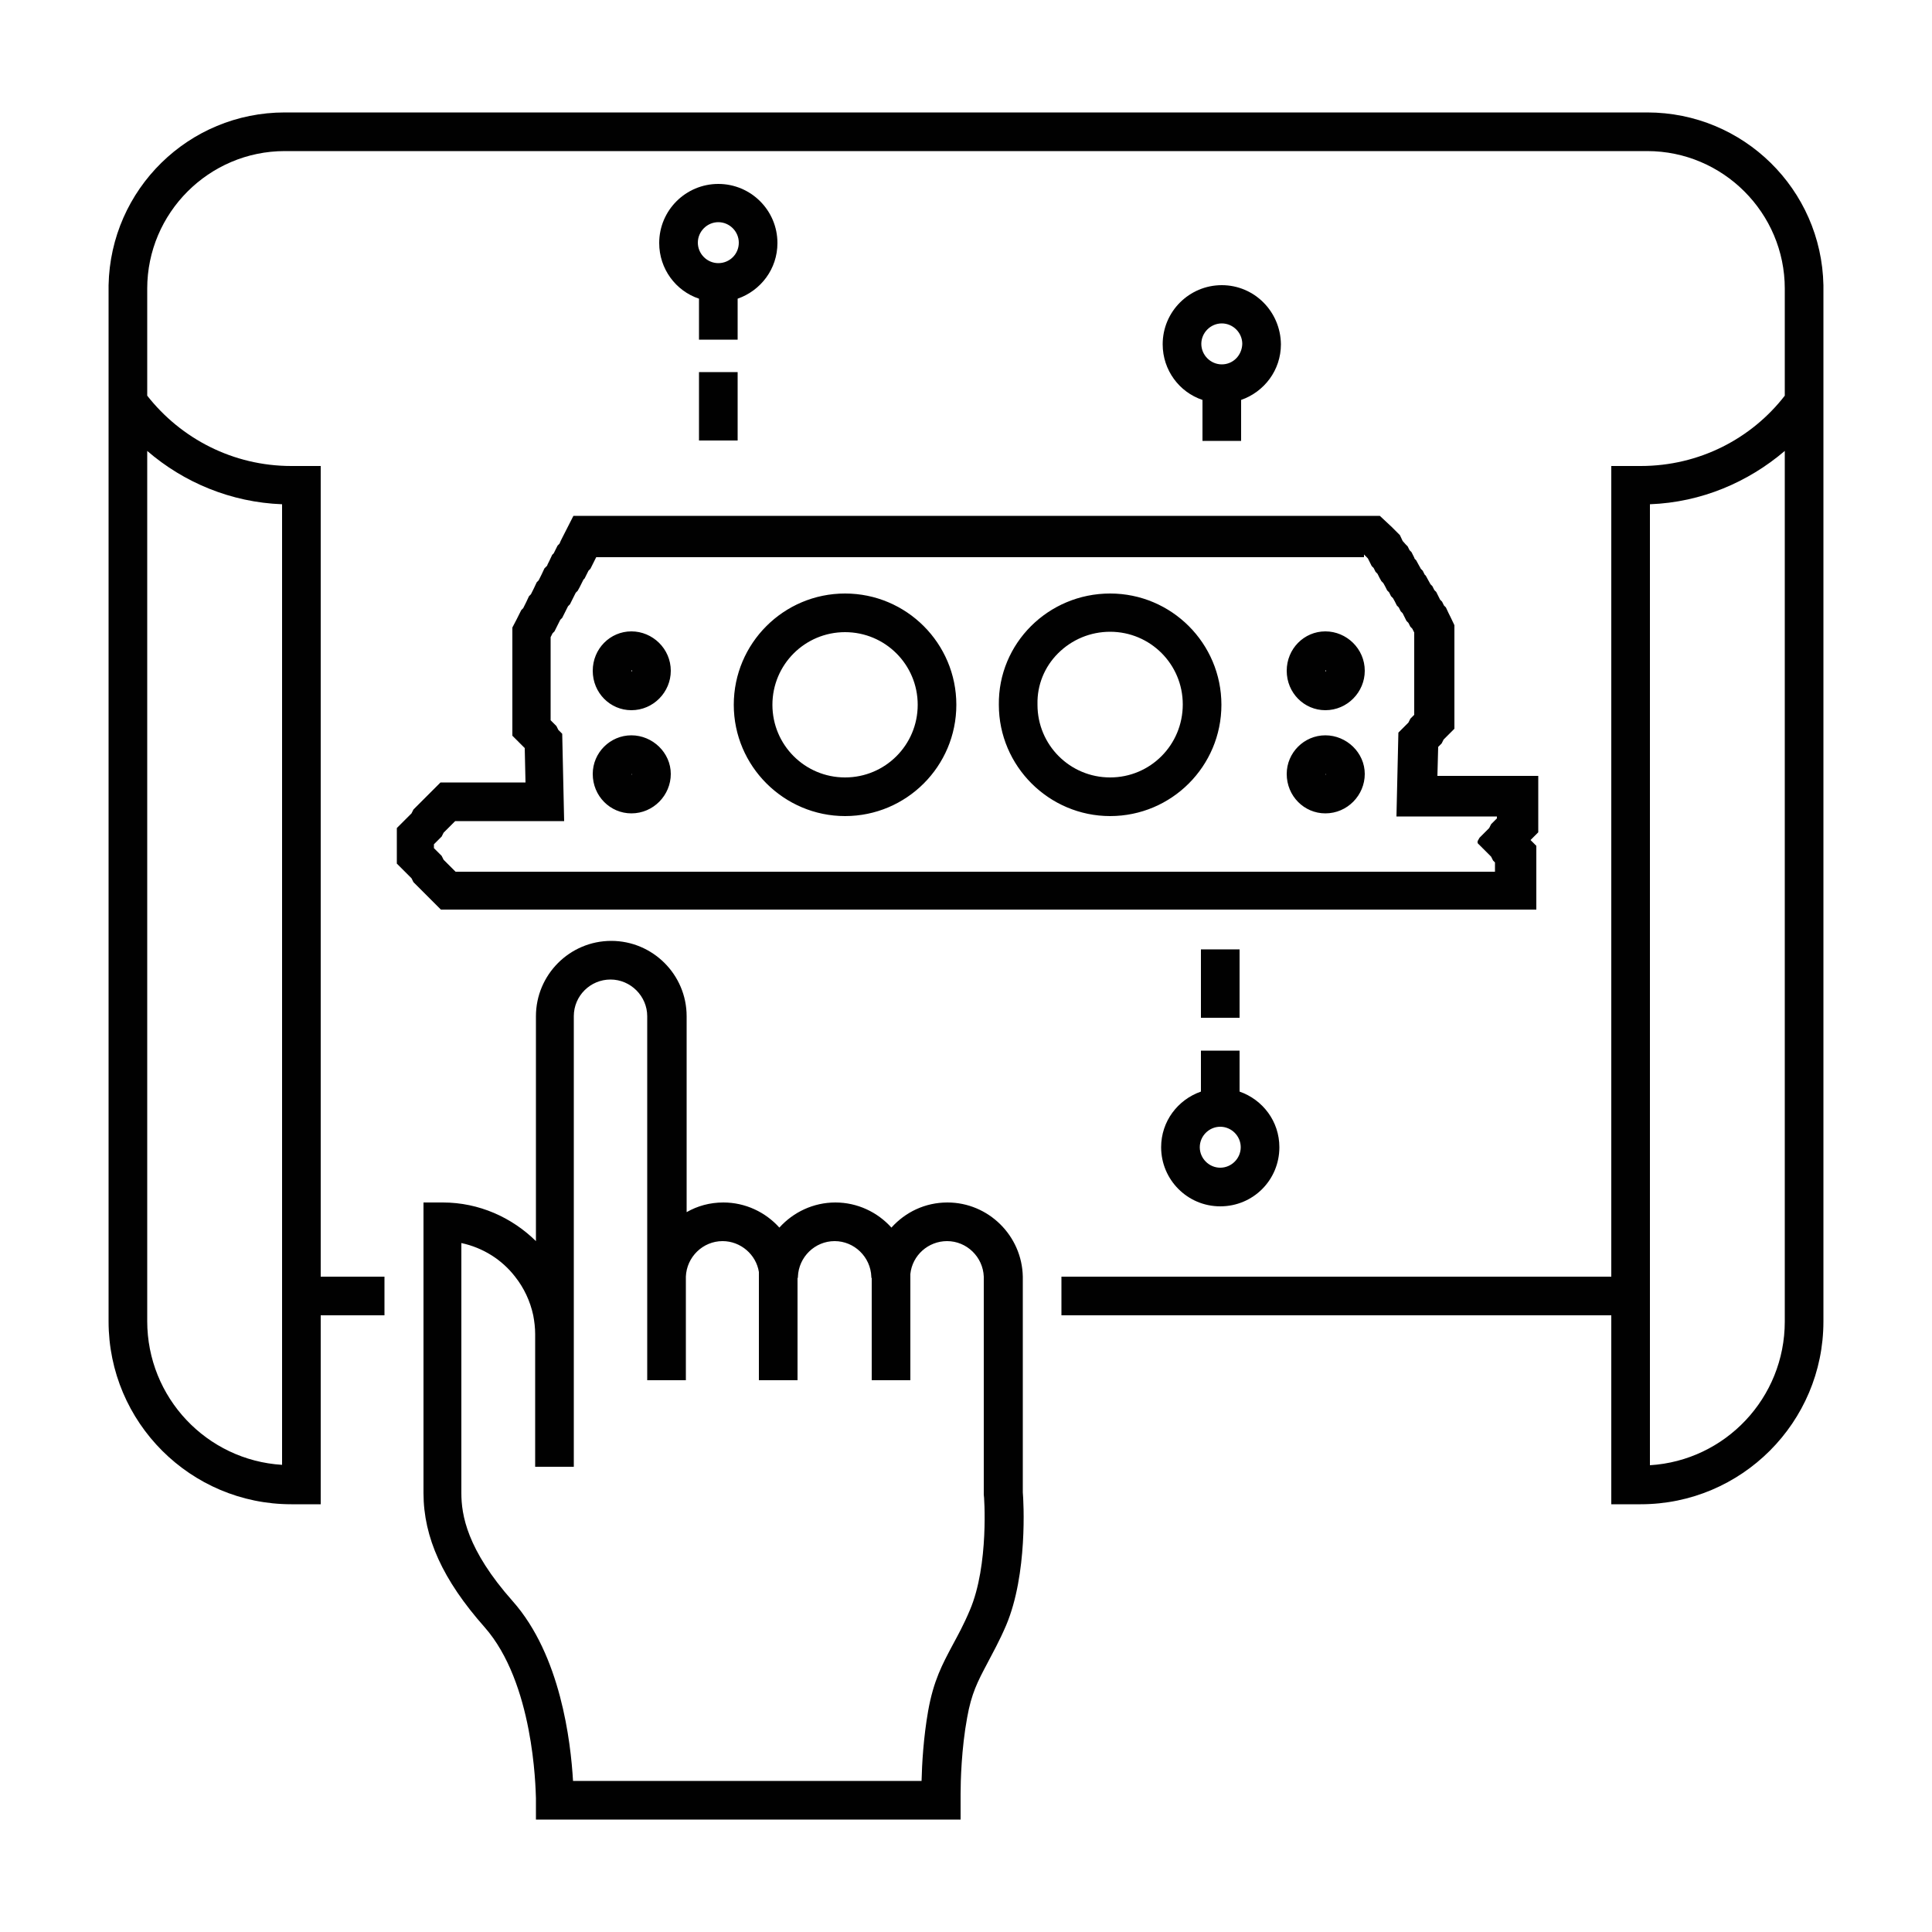 <?xml version="1.0" encoding="utf-8"?>
<!-- Generator: Adobe Illustrator 25.1.0, SVG Export Plug-In . SVG Version: 6.00 Build 0)  -->
<svg version="1.1" id="Layer_1" xmlns="http://www.w3.org/2000/svg" xmlns:xlink="http://www.w3.org/1999/xlink" x="0px" y="0px"
	 viewBox="0 0 500 500" style="enable-background:new 0 0 500 500;" xml:space="preserve">
<style type="text/css">
	.st0{fill:#010101;}
</style>
<g>
	<g>
		<g>
			<path class="st0" d="M353,143.5l0.5,0.5l0.5,0.5l0.5,1l0.5,1l0.5,0.5l0.5,1l0.5,0.5l0.5,1l0.5,0.9l0.5,0.5l0.5,0.9l0.5,1l0.5,0.5
				l0.5,1l0.5,0.5l0.5,0.9l0.5,1l0.5,0.5l0.5,1l0.5,0.5l0.5,1l0.5,1l0.5,0.5l0.5,1l0.5,0.5l0.5,1V185l-0.5,0.5l-0.5,0.5l-0.5,1
				l-0.5,0.5l-1.6,1.6l-0.5,0.5l-0.5,21.7h26v0.5l-0.5,0.5l-0.5,0.5l-0.5,0.5l-0.5,1l-0.5,0.5l-0.5,0.5l-0.5,0.5l-0.5,0.5l-0.5,0.5
				l-0.5,0.9v0.5l0.5,0.5l0.5,0.5l0.5,0.5l0.5,0.5l0.5,0.5l0.5,0.5l0.5,0.5l0.5,1l0.5,0.5v2.4H117.9l-1.6-1.6l-0.5-0.5l-0.5-0.5
				l-0.5-0.5l-0.5-1l-0.5-0.5l-0.5-0.5l-0.5-0.5l-0.5-0.5v-1l0.5-0.5l0.5-0.5l0.5-0.5l0.5-0.5l0.5-1l1-1l0.5-0.5l0.5-0.5l0.5-0.5
				l0.5-0.5H146l-0.5-22.6l-0.5-0.5l-0.5-0.5l-0.5-1l-0.5-0.5l-0.5-0.5l-0.5-0.5v-21.5l0.5-1l0.5-0.5l0.5-1l0.5-1l0.5-1l0.5-0.5
				l0.5-1l0.5-1l0.5-1l0.5-0.5l0.5-1l0.5-1l0.5-1l0.5-0.5l0.5-0.9l0.5-1l0.5-1l0.3-0.3l0.5-1l0.5-1l0.5-0.5l0.5-1l0.5-1l0.5-1H353
				 M287.3,211.2c15.9,0,28.8-12.9,28.8-28.8s-12.9-28.8-28.8-28.8c-16,0-29,12.9-28.8,28.8C258.5,198.3,271.5,211.2,287.3,211.2
				 M218.7,211.2c15.9,0,28.8-12.9,28.8-28.8s-12.9-28.8-28.8-28.8c-15.9,0-28.8,12.9-28.8,28.8S202.9,211.2,218.7,211.2 M343,183.8
				c5.7,0,10.2-4.7,10.2-10.2c0-5.7-4.7-10.2-10.2-10.2c-5.5,0-10,4.5-10,10.2C333,179.3,337.5,183.8,343,183.8 M163.4,183.8
				c5.7,0,10.2-4.7,10.2-10.2c0-5.7-4.7-10.2-10.2-10.2c-5.5,0-10,4.5-10,10.2C153.4,179.3,157.9,183.8,163.4,183.8 M343,210.5
				c5.7,0,10.2-4.7,10.2-10.2s-4.7-10-10.2-10c-5.5,0-10,4.5-10,10C333,206,337.5,210.5,343,210.5 M163.4,210.5
				c5.7,0,10.2-4.7,10.2-10.2s-4.7-10-10.2-10c-5.5,0-10,4.5-10,10C153.4,206,157.9,210.5,163.4,210.5 M357.1,133.5H353H154.6h-6.2
				l-2.8,5.5l-0.5,1l-0.3,0.7l-0.5,0.5l-0.7,1.4l-0.3,0.6l-0.4,0.4l-0.7,1.5l-0.5,1l-0.1,0.3l-0.7,0.7l-0.7,1.5l-0.5,1l-0.3,0.6
				l-0.5,0.5l-0.7,1.5l-0.5,1l-0.3,0.6l-0.5,0.5l-0.7,1.5l-0.5,1l-0.3,0.6l-0.5,0.5l-0.7,1.4l-0.5,1l-1.1,2.1v2.4v21.5v4.1l2.9,2.9
				l0.3,0.3l0.2,8.9h-17.9h-4.1l-2.9,2.9l-0.5,0.5l-0.5,0.5l-0.5,0.5l0,0l0,0l-0.5,0.5l-1,1l-1.1,1.1l-0.5,1l-0.4,0.4l-0.5,0.5
				l-2.9,2.9v4.1v1v4.1l2.9,2.9l0.5,0.5l0.4,0.4l0.5,1l1.1,1.1l0.5,0.5l0.5,0.5l0.5,0.5l0,0l0,0l1.6,1.6l2.9,2.9h4.1h269.4h10v-10
				v-2.4v-4.1l-1.5-1.5l2-2v-4.1v-0.5v-10h-10H372l0.2-7.5l0.9-0.9l0.5-1l2.8-2.8V185v-20.9v-2.3l-1-2.1l-0.5-1l-0.7-1.5l-0.5-0.5
				l-0.5-1l-0.5-0.5l-0.3-0.6l-0.7-1.4l-0.5-0.5l-0.5-1l-0.5-0.5l-0.1-0.2l-0.5-0.9l-0.6-1.1l-0.3-0.3l-0.5-1l-0.5-0.5l-0.1-0.2
				l-0.5-0.9l-0.6-1.1l-0.4-0.4l-0.1-0.3l-0.7-1.4l-0.5-0.5l-0.5-1l-0.5-0.5L363,140l-0.7-1.5l-1.1-1.1l-0.5-0.5l0,0l0,0l-0.5-0.5
				L357.1,133.5L357.1,133.5z M287.3,201.2c-10.4,0-18.8-8.4-18.8-18.8v-0.1l0-0.1c-0.1-4.9,1.8-9.6,5.3-13.1
				c3.6-3.6,8.4-5.6,13.5-5.6c10.4,0,18.8,8.4,18.8,18.8C306.1,192.8,297.7,201.2,287.3,201.2L287.3,201.2z M218.7,201.2
				c-10.4,0-18.8-8.4-18.8-18.8c0-10.4,8.4-18.8,18.8-18.8c10.4,0,18.8,8.4,18.8,18.8C237.5,192.8,229.1,201.2,218.7,201.2
				L218.7,201.2z M163.4,173.8c0,0,0-0.1,0-0.2c0-0.1,0-0.1,0-0.2c0.1,0,0.1,0.1,0.1,0.2C163.6,173.6,163.5,173.8,163.4,173.8
				L163.4,173.8z M343,173.8c0,0,0-0.1,0-0.2c0-0.1,0-0.1,0-0.2c0.1,0,0.1,0.1,0.1,0.2C343.2,173.6,343.1,173.8,343,173.8L343,173.8
				z M343,200.5c0,0,0-0.1,0-0.2c0,0,0.1,0,0.1,0.1C343.1,200.4,343.1,200.5,343,200.5L343,200.5z M163.4,200.5c0,0,0-0.1,0-0.2
				c0,0,0.1,0,0.1,0.1C163.5,200.4,163.5,200.5,163.4,200.5L163.4,200.5z"/>
		</g>
	</g>
	<path class="st0" d="M471.9,73.8c-0.5-24.8-20.7-44.7-45.6-44.7H73.7c-24.9,0-45.1,19.9-45.6,44.7c0,0.3,0,0.6,0,0.9V342
		c0,26.1,21.2,47.3,47.3,47.3H83v-48.9h16.5v-10H83V120.6h-7.6c-15.1,0-28.6-7.1-37.3-18.2V74.7c0-19.6,16-35.6,35.6-35.6h352.6
		c19.6,0,35.6,16,35.6,35.6v27.7c-8.6,11.1-22.1,18.2-37.3,18.2H417v209.8H274.7c0,0.1,0,0.2,0,0.3v9.7H417v48.9h7.6
		c26.1,0,47.3-21.2,47.3-47.3V74.7C471.9,74.4,471.9,74.1,471.9,73.8z M73,130.5v248.6c-19.5-1.2-34.9-17.4-34.9-37.2V116.7
		C47.6,124.9,59.8,130,73,130.5z M461.9,342c0,19.8-15.4,36-34.9,37.2V130.5c13.3-0.5,25.4-5.7,34.9-13.8V342z"/>
	<path class="st0" d="M316.2,73.8c-8.4,0-15.3,6.8-15.3,15.3c0,6.7,4.3,12.4,10.3,14.4h0v10.6h10v-10.6c6-2.1,10.3-7.7,10.3-14.4
		C331.4,80.6,324.6,73.8,316.2,73.8z M316.2,94.3c-2.9,0-5.3-2.4-5.3-5.3c0-2.9,2.4-5.3,5.3-5.3c2.9,0,5.3,2.4,5.3,5.3
		C321.4,92,319.1,94.3,316.2,94.3z"/>
	<path class="st0" d="M185.9,47.6c-8.4,0-15.3,6.8-15.3,15.3c0,6.7,4.3,12.4,10.3,14.4h0v10.6h10V77.3c6-2.1,10.3-7.7,10.3-14.4
		C201.2,54.4,194.3,47.6,185.9,47.6z M185.9,68.1c-2.9,0-5.3-2.4-5.3-5.3c0-2.9,2.4-5.3,5.3-5.3c2.9,0,5.3,2.4,5.3,5.3
		C191.2,65.8,188.8,68.1,185.9,68.1z"/>
	<rect x="180.9" y="96.3" class="st0" width="10" height="17.7"/>
	<g>
		<path class="st0" d="M320.8,282.5v-10.6h-10v10.6c-6,2.1-10.3,7.7-10.3,14.4c0,8.4,6.8,15.3,15.3,15.3s15.3-6.8,15.3-15.3
			C331.1,290.2,326.8,284.6,320.8,282.5z M315.8,302.2c-2.9,0-5.3-2.4-5.3-5.3c0-2.9,2.4-5.3,5.3-5.3c2.9,0,5.3,2.4,5.3,5.3
			C321.1,299.8,318.7,302.2,315.8,302.2z"/>
		<rect x="310.8" y="245.7" class="st0" width="10" height="17.7"/>
	</g>
	<path class="st0" d="M264.7,386.2v-55.5c0-0.1,0-0.2,0-0.3c-0.2-10.6-8.9-19.2-19.5-19.2c-5.8,0-10.9,2.5-14.5,6.5
		c-3.6-4-8.8-6.5-14.5-6.5s-10.9,2.5-14.5,6.5c-3.6-4-8.8-6.5-14.5-6.5c-3.5,0-6.7,0.9-9.5,2.5V263c0-10.8-8.8-19.5-19.5-19.5
		c-10.8,0-19.5,8.8-19.5,19.5v58.2c-6.2-6.1-14.7-10-24.1-10h-5v75.2c0,11.5,5,22.5,15.8,34.7c12.7,14.4,13.2,41.3,13.3,44.3v5.5
		h109.9v-6.6c0-3.2,0.2-11.7,1.7-19.8c1.1-6.2,2.7-9.3,5.2-14c1.4-2.7,3.1-5.7,4.9-9.9C266,407.3,264.9,388.5,264.7,386.2z
		 M251,416.7c-1.6,3.8-3.1,6.5-4.5,9.1c-2.6,4.9-4.9,9.1-6.3,17c-1.2,6.8-1.6,13.7-1.7,18.1h-90.2c-0.6-10.2-3.2-32.5-15.6-46.5
		c-11.9-13.4-13.3-22.4-13.3-28v-64.7c5.6,1.2,10.5,4.3,13.9,8.7c2.3,2.9,3.9,6.3,4.7,10c0.3,1.6,0.5,3.2,0.5,4.9v34.3h10v-34.3
		v-4.9V263c0-5.3,4.3-9.5,9.5-9.5s9.5,4.3,9.5,9.5v65.8v1.9v26.5h10v-26.5c0-0.1,0-0.2,0-0.3c0.2-5.1,4.4-9.2,9.5-9.2
		c4.7,0,8.7,3.5,9.4,8v28h10v-26.5h0.1c0-0.1,0-0.2,0-0.3c0.2-5.1,4.4-9.2,9.5-9.2c5.1,0,9.3,4.1,9.5,9.2c0,0.1,0,0.2,0,0.3h0.1
		v26.5h10v-27.5c0.5-4.8,4.6-8.5,9.5-8.5c5.1,0,9.3,4.1,9.5,9.2c0,0.1,0,0.2,0,0.3v55.7l0,0.4C254.7,387,256,405,251,416.7z"/>
</g>
</svg>
